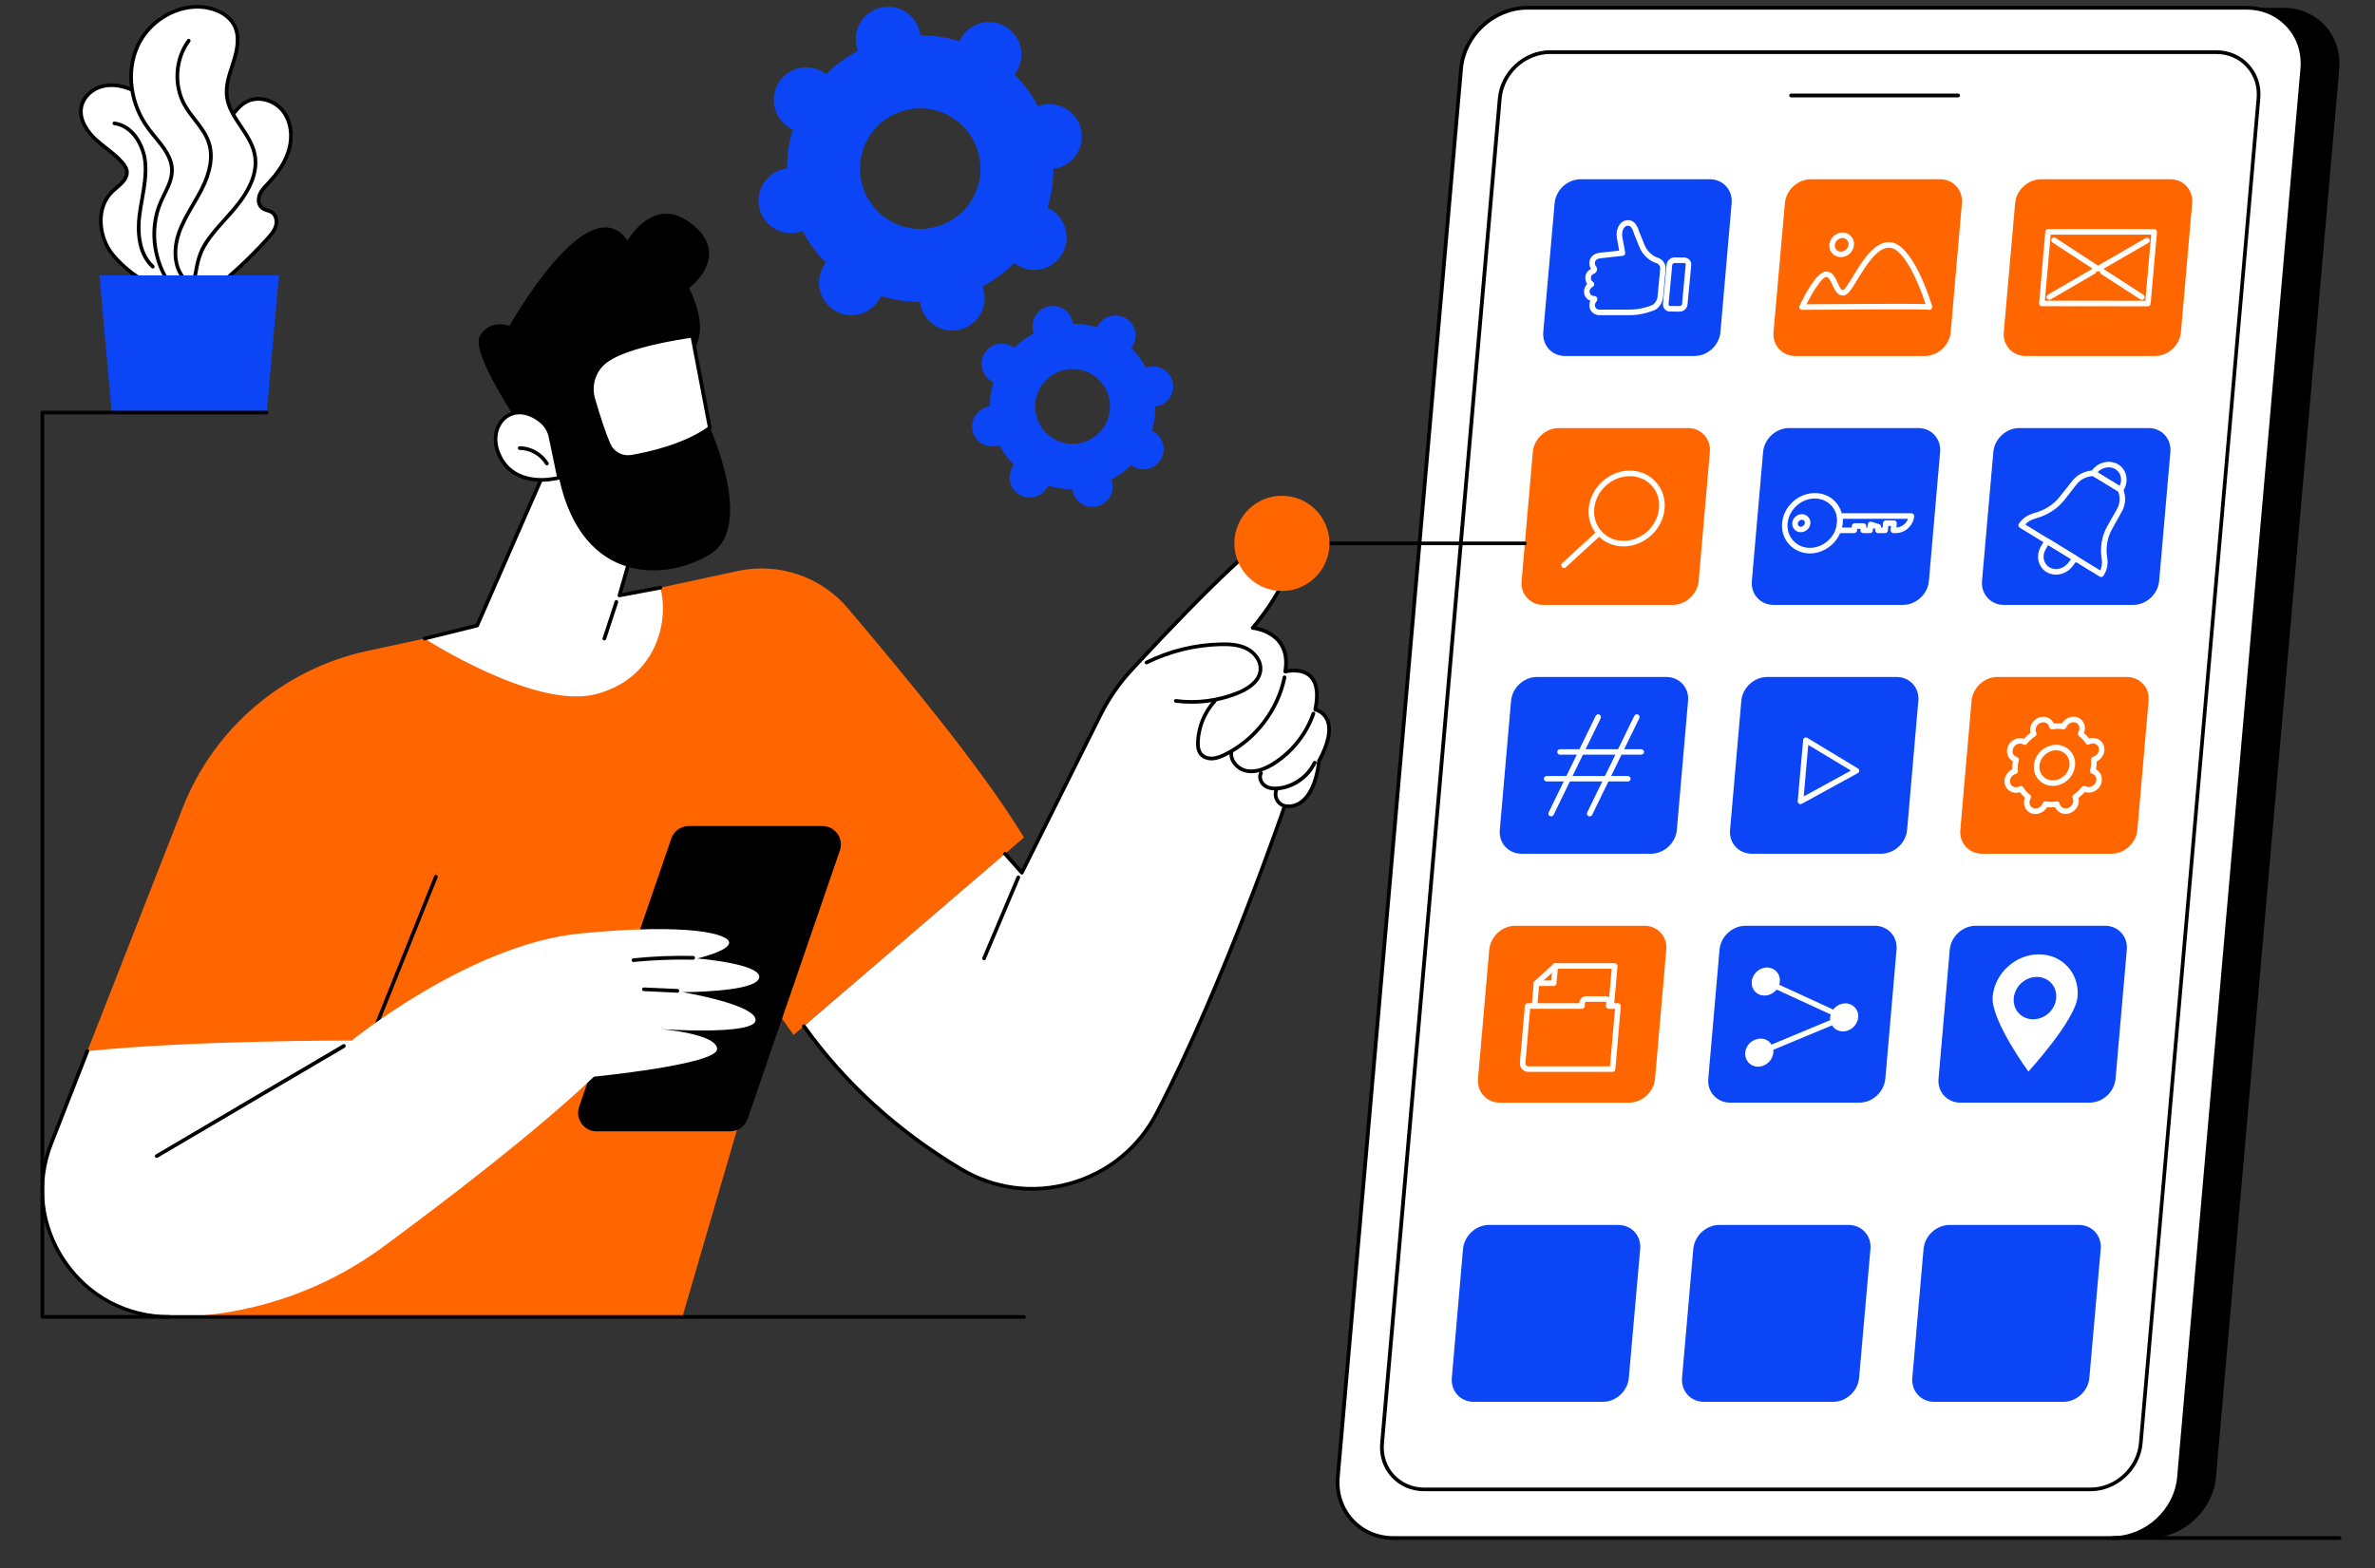 <svg xmlns="http://www.w3.org/2000/svg" xmlns:xlink="http://www.w3.org/1999/xlink" width="109" zoomAndPan="magnify" viewBox="0 0 81.75 54" height="72" preserveAspectRatio="xMidYMid meet" version="1.0"><rect x="0" y="0" width="81.75" height="54" fill="#333333" stroke="none"/><defs><clipPath id="72b2afa15d"><path d="M 47 0 L 80.883 0 L 80.883 53 L 47 53 Z M 47 0 " clip-rule="nonzero"/></clipPath><clipPath id="6836fc265f"><path d="M 45 0 L 80 0 L 80 53.02 L 45 53.02 Z M 45 0 " clip-rule="nonzero"/></clipPath><clipPath id="f43f7a0bfc"><path d="M 72 52 L 80.883 52 L 80.883 53.02 L 72 53.02 Z M 72 52 " clip-rule="nonzero"/></clipPath><clipPath id="d5da42d7e5"><path d="M 16.484 26.312 L 18.586 26.312 L 18.586 28.109 L 16.484 28.109 Z M 16.484 26.312 " clip-rule="nonzero"/></clipPath><clipPath id="4330adf475"><path d="M 18.582 26.938 C 17.625 28.41 16.812 28.188 16.594 27.82 C 16.371 27.527 16.594 26.645 16.887 26.422 C 17.184 26.203 18.285 26.496 18.285 26.496 " clip-rule="nonzero"/></clipPath></defs><g clip-path="url(#72b2afa15d)"><path fill="#000000" d="M 49.238 52.953 L 73.996 52.953 C 75.148 52.953 76.176 52.008 76.277 50.855 L 80.52 2.367 C 80.621 1.215 79.758 0.27 78.605 0.27 L 53.848 0.27 C 52.691 0.27 51.664 1.215 51.562 2.367 L 47.32 50.855 C 47.219 52.008 48.082 52.953 49.238 52.953 " fill-opacity="1" fill-rule="nonzero"/></g><path fill="#ffffff" d="M 47.965 52.953 L 72.723 52.953 C 73.879 52.953 74.906 52.008 75.008 50.855 L 79.25 2.367 C 79.348 1.215 78.488 0.27 77.332 0.27 L 52.574 0.27 C 51.422 0.27 50.391 1.215 50.293 2.367 L 46.051 50.855 C 45.949 52.008 46.812 52.953 47.965 52.953 " fill-opacity="1" fill-rule="nonzero"/><g clip-path="url(#6836fc265f)"><path fill="#000000" d="M 52.574 0.332 C 51.449 0.332 50.453 1.25 50.355 2.375 L 46.113 50.859 C 46.066 51.402 46.234 51.914 46.586 52.297 C 46.938 52.68 47.426 52.891 47.965 52.891 L 72.723 52.891 C 73.848 52.891 74.844 51.977 74.941 50.848 L 79.184 2.363 C 79.23 1.82 79.062 1.309 78.711 0.926 C 78.359 0.543 77.871 0.332 77.332 0.332 Z M 72.723 53.02 L 47.965 53.02 C 47.391 53.02 46.867 52.793 46.492 52.383 C 46.113 51.973 45.938 51.426 45.984 50.848 L 50.227 2.363 C 50.332 1.172 51.387 0.203 52.574 0.203 L 77.332 0.203 C 77.906 0.203 78.43 0.43 78.805 0.84 C 79.184 1.25 79.363 1.797 79.312 2.375 L 75.07 50.859 C 74.965 52.051 73.914 53.02 72.723 53.02 " fill-opacity="1" fill-rule="nonzero"/></g><path fill="#ffffff" d="M 49.023 51.281 L 71.957 51.281 C 72.832 51.281 73.609 50.566 73.688 49.691 L 77.738 3.387 C 77.816 2.512 77.16 1.797 76.285 1.797 L 53.355 1.797 C 52.477 1.797 51.699 2.512 51.621 3.387 L 47.57 49.691 C 47.496 50.566 48.148 51.281 49.023 51.281 " fill-opacity="1" fill-rule="nonzero"/><path fill="#000000" d="M 53.355 1.859 C 52.508 1.859 51.762 2.547 51.688 3.395 L 47.637 49.695 C 47.598 50.102 47.727 50.484 47.988 50.773 C 48.254 51.059 48.621 51.219 49.023 51.219 L 71.957 51.219 C 72.801 51.219 73.551 50.531 73.625 49.684 L 77.676 3.383 C 77.711 2.977 77.586 2.594 77.32 2.305 C 77.059 2.016 76.691 1.859 76.285 1.859 Z M 71.957 51.344 L 49.023 51.344 C 48.582 51.344 48.184 51.172 47.895 50.859 C 47.605 50.543 47.469 50.129 47.508 49.684 L 51.559 3.383 C 51.641 2.473 52.445 1.73 53.355 1.73 L 76.285 1.73 C 76.727 1.73 77.129 1.906 77.414 2.219 C 77.703 2.535 77.84 2.949 77.801 3.395 L 73.75 49.695 C 73.672 50.605 72.867 51.344 71.957 51.344 " fill-opacity="1" fill-rule="nonzero"/><path fill="#000000" d="M 67.402 3.352 L 61.648 3.352 C 61.613 3.352 61.586 3.32 61.586 3.285 C 61.586 3.25 61.613 3.223 61.648 3.223 L 67.402 3.223 C 67.438 3.223 67.465 3.25 67.465 3.285 C 67.465 3.32 67.438 3.352 67.402 3.352 " fill-opacity="1" fill-rule="nonzero"/><path fill="#0b45f5" d="M 55.172 48.266 L 50.723 48.266 C 50.27 48.266 49.934 47.895 49.973 47.441 L 50.359 43 C 50.402 42.547 50.801 42.176 51.258 42.176 L 55.703 42.176 C 56.16 42.176 56.496 42.547 56.457 43 L 56.066 47.441 C 56.027 47.895 55.625 48.266 55.172 48.266 " fill-opacity="1" fill-rule="nonzero"/><path fill="#0b45f5" d="M 63.098 48.266 L 58.648 48.266 C 58.195 48.266 57.859 47.895 57.898 47.441 L 58.285 43 C 58.328 42.547 58.727 42.176 59.184 42.176 L 63.629 42.176 C 64.086 42.176 64.422 42.547 64.383 43 L 63.992 47.441 C 63.953 47.895 63.551 48.266 63.098 48.266 " fill-opacity="1" fill-rule="nonzero"/><path fill="#0b45f5" d="M 71.023 48.266 L 66.574 48.266 C 66.121 48.266 65.785 47.895 65.824 47.441 L 66.211 43 C 66.254 42.547 66.652 42.176 67.109 42.176 L 71.555 42.176 C 72.012 42.176 72.348 42.547 72.309 43 L 71.918 47.441 C 71.879 47.895 71.477 48.266 71.023 48.266 " fill-opacity="1" fill-rule="nonzero"/><path fill="#ff6600" d="M 66.246 12.258 L 61.801 12.258 C 61.344 12.258 61.008 11.891 61.047 11.434 L 61.438 6.996 C 61.477 6.543 61.879 6.172 62.332 6.172 L 66.781 6.172 C 67.234 6.172 67.57 6.543 67.531 6.996 L 67.145 11.434 C 67.105 11.891 66.703 12.258 66.246 12.258 " fill-opacity="1" fill-rule="nonzero"/><path fill="#ffffff" d="M 62.859 9.539 C 62.727 9.539 62.418 10 62.18 10.477 C 62.52 10.473 63.367 10.469 64.207 10.465 C 65.496 10.457 66.043 10.461 66.281 10.469 C 66.074 9.824 65.543 8.527 65.023 8.527 C 64.609 8.527 64.23 9.145 63.953 9.598 C 63.715 9.988 63.594 10.176 63.441 10.176 C 63.238 10.176 63.152 9.98 63.074 9.809 C 63.004 9.645 62.945 9.539 62.859 9.539 Z M 66.324 10.598 C 66.324 10.609 66.332 10.621 66.34 10.629 C 66.332 10.621 66.328 10.613 66.324 10.602 C 66.324 10.598 66.324 10.598 66.324 10.598 Z M 62.027 10.668 C 61.996 10.668 61.965 10.652 61.949 10.625 C 61.93 10.598 61.93 10.562 61.941 10.535 C 62.07 10.254 62.52 9.348 62.859 9.348 C 63.078 9.348 63.172 9.562 63.25 9.73 C 63.316 9.883 63.367 9.984 63.441 9.984 C 63.504 9.969 63.672 9.695 63.793 9.496 C 64.109 8.98 64.5 8.336 65.023 8.336 C 65.824 8.336 66.438 10.32 66.508 10.547 C 66.512 10.559 66.512 10.57 66.512 10.582 C 66.508 10.629 66.469 10.664 66.426 10.668 C 66.41 10.672 66.398 10.668 66.387 10.664 C 66.176 10.641 63.68 10.656 62.031 10.668 C 62.031 10.668 62.031 10.668 62.027 10.668 " fill-opacity="1" fill-rule="nonzero"/><path fill="#ffffff" d="M 63.422 8.195 C 63.289 8.195 63.168 8.305 63.156 8.438 C 63.152 8.5 63.172 8.559 63.211 8.598 C 63.25 8.641 63.305 8.664 63.363 8.664 C 63.496 8.664 63.617 8.555 63.629 8.422 C 63.633 8.359 63.613 8.305 63.574 8.262 C 63.539 8.219 63.484 8.195 63.422 8.195 Z M 63.363 8.855 C 63.25 8.855 63.145 8.809 63.07 8.727 C 62.992 8.645 62.957 8.535 62.969 8.422 C 62.988 8.191 63.191 8.004 63.422 8.004 C 63.535 8.004 63.641 8.051 63.715 8.133 C 63.793 8.215 63.828 8.324 63.816 8.438 C 63.797 8.668 63.594 8.855 63.363 8.855 " fill-opacity="1" fill-rule="nonzero"/><path fill="#0b45f5" d="M 58.32 12.258 L 53.875 12.258 C 53.418 12.258 53.082 11.891 53.121 11.434 L 53.512 6.996 C 53.551 6.543 53.953 6.172 54.406 6.172 L 58.855 6.172 C 59.309 6.172 59.645 6.543 59.605 6.996 L 59.219 11.434 C 59.18 11.891 58.777 12.258 58.32 12.258 " fill-opacity="1" fill-rule="nonzero"/><path fill="#ffffff" d="M 54.859 10.379 Z M 56.043 7.77 C 56.023 7.77 56.008 7.773 55.992 7.777 C 55.871 7.809 55.812 8.012 55.844 8.164 L 55.941 8.695 C 55.945 8.723 55.941 8.75 55.926 8.77 C 55.91 8.793 55.883 8.805 55.859 8.809 C 55.859 8.809 55.402 8.859 55.102 8.891 C 54.91 8.91 54.902 9.012 54.898 9.051 C 54.895 9.098 54.906 9.137 54.93 9.16 C 54.965 9.199 54.98 9.25 54.969 9.297 C 54.961 9.352 54.926 9.398 54.875 9.418 C 54.77 9.465 54.762 9.523 54.762 9.543 C 54.754 9.613 54.777 9.676 54.828 9.703 C 54.859 9.719 54.875 9.754 54.875 9.789 C 54.875 9.824 54.855 9.855 54.824 9.871 C 54.762 9.902 54.719 9.969 54.715 10.035 C 54.711 10.113 54.77 10.18 54.852 10.188 L 54.879 10.191 C 54.922 10.195 54.961 10.223 54.977 10.262 C 54.988 10.305 54.98 10.352 54.949 10.383 C 54.922 10.418 54.902 10.453 54.898 10.492 C 54.895 10.539 54.906 10.578 54.934 10.609 C 54.965 10.645 55.004 10.66 55.051 10.66 L 55.055 10.66 C 55.379 10.66 56.078 10.66 56.078 10.66 C 56.355 10.66 56.629 10.605 56.891 10.496 C 56.984 10.43 57.047 10.32 57.055 10.211 L 57.145 9.258 C 57.152 9.164 57.098 9.086 57.012 9.059 C 56.82 9.004 56.559 8.812 56.438 8.527 L 56.242 8.043 C 56.242 8.039 56.242 8.039 56.242 8.035 C 56.172 7.812 56.102 7.77 56.043 7.77 Z M 55.051 10.852 C 54.953 10.852 54.855 10.809 54.793 10.738 C 54.727 10.664 54.699 10.57 54.711 10.473 C 54.715 10.43 54.727 10.391 54.742 10.355 C 54.605 10.305 54.516 10.176 54.523 10.023 C 54.531 9.93 54.57 9.844 54.633 9.777 C 54.582 9.707 54.562 9.617 54.57 9.523 C 54.578 9.441 54.621 9.336 54.766 9.258 C 54.73 9.211 54.703 9.141 54.707 9.035 C 54.727 8.844 54.863 8.723 55.082 8.699 C 55.293 8.68 55.582 8.648 55.734 8.629 L 55.656 8.199 C 55.609 7.957 55.707 7.656 55.941 7.594 C 56.273 7.504 56.387 7.855 56.422 7.977 L 56.617 8.453 C 56.707 8.672 56.91 8.832 57.066 8.875 C 57.238 8.93 57.348 9.094 57.332 9.277 L 57.246 10.227 C 57.23 10.398 57.137 10.559 56.992 10.66 C 56.984 10.664 56.98 10.668 56.973 10.668 C 56.684 10.789 56.387 10.852 56.082 10.852 C 56.078 10.852 56.078 10.852 56.078 10.852 C 56.078 10.852 55.379 10.852 55.055 10.852 C 55.055 10.852 55.055 10.852 55.051 10.852 " fill-opacity="1" fill-rule="nonzero"/><path fill="#ffffff" d="M 57.641 9.055 C 57.602 9.055 57.562 9.09 57.559 9.129 L 57.434 10.477 C 57.43 10.492 57.434 10.508 57.445 10.52 C 57.453 10.527 57.465 10.535 57.484 10.535 L 57.816 10.539 C 57.855 10.539 57.895 10.504 57.898 10.465 L 58.023 9.113 C 58.023 9.098 58.02 9.082 58.012 9.07 C 58.004 9.066 57.992 9.055 57.973 9.055 Z M 57.816 10.73 L 57.484 10.727 C 57.414 10.727 57.348 10.699 57.305 10.648 C 57.258 10.598 57.234 10.531 57.242 10.461 L 57.367 9.109 C 57.383 8.973 57.5 8.863 57.641 8.863 L 57.973 8.867 C 58.043 8.867 58.105 8.895 58.152 8.945 C 58.199 8.996 58.219 9.062 58.215 9.133 L 58.086 10.48 C 58.074 10.621 57.957 10.73 57.816 10.73 " fill-opacity="1" fill-rule="nonzero"/><path fill="#ff6600" d="M 56.074 37.965 L 51.625 37.965 C 51.172 37.965 50.836 37.594 50.875 37.141 L 51.262 32.699 C 51.301 32.246 51.703 31.875 52.16 31.875 L 56.605 31.875 C 57.059 31.875 57.398 32.246 57.355 32.699 L 56.969 37.141 C 56.93 37.594 56.527 37.965 56.074 37.965 " fill-opacity="1" fill-rule="nonzero"/><path fill="#ffffff" d="M 52.82 34.734 C 52.816 34.734 52.812 34.734 52.812 34.734 C 52.758 34.727 52.719 34.684 52.723 34.629 L 52.793 33.844 C 52.793 33.82 52.805 33.797 52.824 33.781 L 53.469 33.188 C 53.484 33.172 53.508 33.164 53.531 33.164 L 55.578 33.164 C 55.605 33.164 55.633 33.176 55.648 33.195 C 55.668 33.215 55.676 33.242 55.676 33.27 L 55.555 34.645 C 55.551 34.699 55.504 34.738 55.449 34.734 C 55.398 34.727 55.359 34.684 55.363 34.629 L 55.477 33.355 L 53.57 33.355 L 52.98 33.898 L 52.914 34.645 C 52.91 34.695 52.867 34.734 52.82 34.734 " fill-opacity="1" fill-rule="nonzero"/><path fill="#ffffff" d="M 53.48 33.949 L 52.887 33.949 C 52.836 33.949 52.793 33.906 52.793 33.852 C 52.793 33.801 52.836 33.758 52.887 33.758 L 53.395 33.758 L 53.438 33.25 C 53.441 33.199 53.488 33.16 53.543 33.164 C 53.594 33.168 53.633 33.215 53.629 33.27 L 53.574 33.859 C 53.57 33.91 53.531 33.949 53.48 33.949 " fill-opacity="1" fill-rule="nonzero"/><path fill="#ffffff" d="M 52.668 34.734 L 52.508 36.602 C 52.504 36.633 52.512 36.66 52.531 36.684 C 52.551 36.703 52.578 36.715 52.609 36.715 L 55.418 36.715 L 55.59 34.734 L 55.371 34.734 C 55.344 34.734 55.32 34.723 55.301 34.703 C 55.285 34.684 55.273 34.656 55.277 34.629 L 55.289 34.504 C 55.289 34.5 55.289 34.496 55.285 34.496 C 55.285 34.492 55.281 34.492 55.277 34.492 L 54.59 34.492 C 54.574 34.492 54.559 34.504 54.559 34.52 L 54.547 34.645 C 54.543 34.695 54.5 34.734 54.453 34.734 Z M 55.504 36.906 L 52.609 36.906 C 52.523 36.906 52.449 36.871 52.391 36.812 C 52.336 36.75 52.309 36.668 52.316 36.582 L 52.488 34.629 C 52.492 34.582 52.531 34.543 52.582 34.543 L 54.363 34.543 L 54.367 34.504 C 54.379 34.391 54.477 34.301 54.59 34.301 L 55.277 34.301 C 55.332 34.301 55.387 34.324 55.426 34.367 C 55.465 34.406 55.484 34.465 55.477 34.52 L 55.477 34.543 L 55.695 34.543 C 55.723 34.543 55.746 34.555 55.766 34.574 C 55.785 34.594 55.793 34.621 55.789 34.645 L 55.602 36.816 C 55.598 36.867 55.555 36.906 55.504 36.906 " fill-opacity="1" fill-rule="nonzero"/><path fill="#0b45f5" d="M 64 37.965 L 59.551 37.965 C 59.098 37.965 58.758 37.594 58.801 37.141 L 59.188 32.699 C 59.227 32.246 59.629 31.875 60.086 31.875 L 64.531 31.875 C 64.984 31.875 65.324 32.246 65.281 32.699 L 64.895 37.141 C 64.855 37.594 64.453 37.965 64 37.965 " fill-opacity="1" fill-rule="nonzero"/><path fill="#ffffff" d="M 62.996 35.023 C 63.023 34.758 63.258 34.543 63.527 34.547 C 63.793 34.551 63.988 34.77 63.961 35.035 C 63.934 35.301 63.695 35.516 63.43 35.512 C 63.164 35.508 62.969 35.289 62.996 35.023 " fill-opacity="1" fill-rule="nonzero"/><path fill="#ffffff" d="M 60.074 36.238 C 60.098 35.969 60.336 35.758 60.605 35.762 C 60.871 35.762 61.066 35.98 61.039 36.25 C 61.012 36.516 60.773 36.73 60.508 36.727 C 60.242 36.723 60.047 36.504 60.074 36.238 " fill-opacity="1" fill-rule="nonzero"/><path fill="#ffffff" d="M 61.016 36.148 C 60.977 36.148 60.941 36.125 60.93 36.09 C 60.906 36.039 60.93 35.984 60.98 35.965 L 62.957 35.141 C 63.008 35.121 63.062 35.145 63.082 35.191 C 63.105 35.242 63.082 35.297 63.031 35.316 L 61.051 36.141 C 61.039 36.145 61.027 36.148 61.016 36.148 " fill-opacity="1" fill-rule="nonzero"/><path fill="#ffffff" d="M 60.297 33.797 C 60.273 34.066 60.473 34.281 60.738 34.277 C 61.008 34.277 61.242 34.062 61.266 33.793 C 61.285 33.527 61.09 33.312 60.82 33.312 C 60.555 33.312 60.32 33.531 60.297 33.797 " fill-opacity="1" fill-rule="nonzero"/><path fill="#ffffff" d="M 63.031 34.926 C 63.02 34.926 63.004 34.926 62.992 34.918 L 61.164 34.078 C 61.117 34.055 61.098 34 61.117 33.953 C 61.141 33.902 61.195 33.883 61.246 33.906 L 63.07 34.746 C 63.121 34.766 63.141 34.824 63.117 34.871 C 63.102 34.906 63.066 34.926 63.031 34.926 " fill-opacity="1" fill-rule="nonzero"/><path fill="#0b45f5" d="M 71.926 37.965 L 67.477 37.965 C 67.023 37.965 66.684 37.594 66.727 37.141 L 67.113 32.699 C 67.152 32.246 67.555 31.875 68.008 31.875 L 72.457 31.875 C 72.91 31.875 73.25 32.246 73.207 32.699 L 72.82 37.141 C 72.781 37.594 72.379 37.965 71.926 37.965 " fill-opacity="1" fill-rule="nonzero"/><path fill="#ffffff" d="M 71.512 34.32 C 71.441 35.125 69.82 36.895 69.82 36.895 C 69.82 36.895 68.52 35.121 68.59 34.316 C 68.66 33.512 69.371 32.859 70.18 32.859 C 70.988 32.859 71.582 33.512 71.512 34.32 " fill-opacity="1" fill-rule="nonzero"/><path fill="#0b45f5" d="M 70.777 34.367 C 70.742 34.77 70.387 35.098 69.98 35.094 C 69.578 35.094 69.281 34.77 69.316 34.367 C 69.352 33.961 69.707 33.637 70.109 33.637 C 70.516 33.637 70.812 33.965 70.777 34.367 " fill-opacity="1" fill-rule="nonzero"/><path fill="#ff6600" d="M 74.172 12.258 L 69.727 12.258 C 69.27 12.258 68.934 11.891 68.973 11.434 L 69.363 6.996 C 69.402 6.543 69.805 6.172 70.258 6.172 L 74.707 6.172 C 75.16 6.172 75.496 6.543 75.457 6.996 L 75.07 11.434 C 75.031 11.891 74.629 12.258 74.172 12.258 " fill-opacity="1" fill-rule="nonzero"/><path fill="#ffffff" d="M 70.387 10.352 L 73.844 10.355 L 74.047 8.078 L 70.586 8.078 Z M 73.934 10.547 L 70.281 10.543 C 70.254 10.543 70.23 10.531 70.211 10.512 C 70.191 10.492 70.184 10.465 70.188 10.438 L 70.402 7.973 C 70.41 7.922 70.449 7.887 70.5 7.887 L 74.148 7.887 C 74.176 7.887 74.203 7.898 74.219 7.918 C 74.238 7.938 74.246 7.965 74.246 7.992 L 74.027 10.457 C 74.023 10.508 73.98 10.547 73.934 10.547 " fill-opacity="1" fill-rule="nonzero"/><path fill="#ffffff" d="M 73.723 10.324 C 73.707 10.324 73.688 10.32 73.672 10.309 L 72.32 9.434 C 72.277 9.406 72.266 9.344 72.293 9.301 C 72.324 9.258 72.383 9.246 72.426 9.273 L 73.777 10.148 C 73.82 10.176 73.832 10.238 73.805 10.281 C 73.785 10.309 73.754 10.324 73.723 10.324 " fill-opacity="1" fill-rule="nonzero"/><path fill="#ffffff" d="M 70.539 10.32 C 70.508 10.32 70.473 10.305 70.457 10.273 C 70.43 10.23 70.445 10.172 70.492 10.145 L 72.016 9.258 C 72.062 9.234 72.117 9.246 72.145 9.293 C 72.172 9.34 72.156 9.398 72.109 9.422 L 70.586 10.309 C 70.57 10.316 70.555 10.32 70.539 10.32 " fill-opacity="1" fill-rule="nonzero"/><path fill="#ffffff" d="M 72.211 9.352 C 72.191 9.352 72.176 9.348 72.16 9.336 L 70.652 8.352 C 70.605 8.324 70.594 8.266 70.621 8.219 C 70.652 8.176 70.711 8.164 70.754 8.191 L 72.215 9.145 L 73.855 8.199 C 73.898 8.172 73.957 8.188 73.984 8.234 C 74.012 8.281 73.996 8.34 73.949 8.363 L 72.258 9.34 C 72.242 9.348 72.227 9.352 72.211 9.352 " fill-opacity="1" fill-rule="nonzero"/><path fill="#0b45f5" d="M 73.422 20.828 L 68.977 20.828 C 68.52 20.828 68.184 20.457 68.223 20.004 L 68.613 15.562 C 68.652 15.109 69.055 14.738 69.508 14.738 L 73.957 14.738 C 74.41 14.738 74.746 15.109 74.707 15.562 L 74.32 20.004 C 74.281 20.457 73.879 20.828 73.422 20.828 " fill-opacity="1" fill-rule="nonzero"/><path fill="#ffffff" d="M 70.5 18.766 L 70.414 18.914 C 70.281 19.137 70.34 19.406 70.539 19.531 C 70.746 19.656 71.031 19.59 71.191 19.379 L 71.289 19.25 Z M 70.77 19.785 C 70.652 19.785 70.539 19.754 70.441 19.695 C 70.148 19.516 70.066 19.129 70.25 18.816 L 70.383 18.586 C 70.395 18.562 70.418 18.547 70.441 18.539 C 70.469 18.535 70.492 18.539 70.516 18.551 L 71.48 19.141 C 71.504 19.156 71.52 19.18 71.523 19.207 C 71.527 19.234 71.523 19.262 71.504 19.281 L 71.34 19.496 C 71.199 19.684 70.98 19.785 70.77 19.785 " fill-opacity="1" fill-rule="nonzero"/><path fill="#ffffff" d="M 72.199 16.262 L 72.961 16.73 C 73.062 16.516 73.004 16.27 72.812 16.152 C 72.621 16.039 72.363 16.086 72.199 16.262 Z M 72.988 16.953 C 72.973 16.953 72.953 16.949 72.938 16.938 L 72.016 16.375 C 71.973 16.348 71.957 16.293 71.98 16.25 L 72 16.203 C 72.004 16.199 72.008 16.195 72.012 16.191 C 72.23 15.902 72.625 15.816 72.914 15.992 C 73.203 16.168 73.285 16.555 73.102 16.867 C 73.102 16.871 73.098 16.879 73.094 16.883 L 73.062 16.918 C 73.043 16.941 73.016 16.953 72.988 16.953 " fill-opacity="1" fill-rule="nonzero"/><path fill="#ffffff" d="M 69.711 18.059 L 72.293 19.641 C 72.348 19.52 72.367 19.383 72.344 19.25 C 72.277 18.848 72.344 18.457 72.535 18.117 L 72.867 17.531 C 72.973 17.344 72.988 17.125 72.91 16.922 L 72.039 16.391 C 71.809 16.406 71.605 16.512 71.473 16.684 L 71.055 17.219 C 70.812 17.523 70.465 17.746 70.059 17.852 C 69.922 17.891 69.801 17.961 69.711 18.059 Z M 72.324 19.867 C 72.309 19.867 72.289 19.863 72.273 19.852 L 69.52 18.168 C 69.5 18.152 69.484 18.129 69.477 18.105 C 69.473 18.078 69.477 18.055 69.492 18.031 C 69.609 17.855 69.793 17.727 70.012 17.668 C 70.379 17.57 70.688 17.375 70.902 17.098 L 71.324 16.566 C 71.492 16.344 71.762 16.211 72.059 16.195 C 72.078 16.195 72.098 16.199 72.113 16.211 L 73.039 16.777 C 73.055 16.785 73.066 16.801 73.074 16.82 C 73.188 17.086 73.172 17.379 73.031 17.625 L 72.703 18.211 C 72.531 18.512 72.473 18.859 72.535 19.219 C 72.57 19.43 72.523 19.645 72.402 19.824 C 72.387 19.852 72.355 19.867 72.324 19.867 " fill-opacity="1" fill-rule="nonzero"/><path fill="#0b45f5" d="M 64.75 29.395 L 60.301 29.395 C 59.848 29.395 59.508 29.027 59.551 28.57 L 59.938 24.133 C 59.977 23.676 60.379 23.309 60.832 23.309 L 65.281 23.309 C 65.734 23.309 66.074 23.676 66.031 24.133 L 65.645 28.57 C 65.605 29.027 65.203 29.395 64.75 29.395 " fill-opacity="1" fill-rule="nonzero"/><path fill="#ffffff" d="M 62.242 25.648 L 62.086 27.422 L 63.711 26.531 Z M 61.977 27.688 C 61.957 27.688 61.938 27.68 61.922 27.672 C 61.895 27.652 61.875 27.617 61.879 27.582 L 62.066 25.48 C 62.07 25.445 62.09 25.418 62.117 25.402 C 62.148 25.387 62.184 25.387 62.211 25.406 L 63.949 26.457 C 63.98 26.473 63.996 26.504 63.996 26.539 C 63.996 26.574 63.977 26.605 63.945 26.621 L 62.02 27.676 C 62.008 27.684 61.992 27.688 61.977 27.688 " fill-opacity="1" fill-rule="nonzero"/><path fill="#0b45f5" d="M 65.496 20.828 L 61.051 20.828 C 60.594 20.828 60.258 20.457 60.301 20.004 L 60.688 15.562 C 60.727 15.109 61.129 14.738 61.582 14.738 L 66.031 14.738 C 66.484 14.738 66.82 15.109 66.781 15.562 L 66.395 20.004 C 66.355 20.457 65.953 20.828 65.496 20.828 " fill-opacity="1" fill-rule="nonzero"/><path fill="#ffffff" d="M 63.426 17.863 C 63.43 17.906 63.43 17.961 63.422 18.023 C 63.418 18.078 63.41 18.125 63.402 18.164 L 63.738 18.164 L 63.742 18.105 C 63.746 18.055 63.789 18.016 63.84 18.016 L 64.145 18.016 C 64.172 18.016 64.199 18.027 64.215 18.047 C 64.234 18.066 64.242 18.094 64.242 18.121 L 64.238 18.164 L 64.285 18.164 L 64.293 18.047 C 64.297 18.02 64.312 17.992 64.336 17.977 C 64.359 17.961 64.391 17.957 64.418 17.965 L 64.684 18.047 C 64.727 18.062 64.754 18.102 64.75 18.148 L 64.746 18.164 L 64.805 18.164 L 64.816 18.004 C 64.82 17.957 64.863 17.918 64.914 17.918 L 65.195 17.918 C 65.223 17.918 65.246 17.93 65.266 17.949 C 65.281 17.969 65.293 17.996 65.289 18.02 L 65.277 18.164 C 65.457 18.152 65.617 18.031 65.676 17.863 Z M 63.273 18.355 C 63.242 18.355 63.211 18.336 63.191 18.309 C 63.176 18.281 63.176 18.246 63.191 18.215 C 63.191 18.215 63.219 18.148 63.234 18.004 C 63.246 17.879 63.227 17.789 63.227 17.789 C 63.219 17.762 63.227 17.73 63.242 17.711 C 63.262 17.688 63.289 17.672 63.316 17.672 L 65.793 17.672 C 65.82 17.672 65.844 17.684 65.863 17.703 C 65.879 17.723 65.891 17.75 65.887 17.777 C 65.859 18.094 65.578 18.355 65.258 18.355 L 65.172 18.355 C 65.145 18.355 65.121 18.344 65.102 18.324 C 65.086 18.305 65.074 18.277 65.078 18.25 L 65.09 18.109 L 65 18.109 L 64.984 18.266 C 64.98 18.316 64.941 18.355 64.891 18.355 L 64.645 18.355 C 64.617 18.355 64.59 18.344 64.574 18.324 C 64.555 18.305 64.547 18.277 64.547 18.25 L 64.551 18.207 L 64.473 18.184 L 64.465 18.266 C 64.461 18.316 64.422 18.355 64.371 18.355 L 64.133 18.355 C 64.105 18.355 64.082 18.344 64.062 18.324 C 64.047 18.305 64.035 18.277 64.039 18.25 L 64.043 18.207 L 63.926 18.207 L 63.922 18.266 C 63.918 18.316 63.875 18.355 63.824 18.355 L 63.273 18.355 " fill-opacity="1" fill-rule="nonzero"/><path fill="#ffffff" d="M 62.023 17.895 C 61.953 17.895 61.891 17.953 61.883 18.023 C 61.879 18.055 61.891 18.082 61.91 18.102 C 61.926 18.125 61.953 18.137 61.984 18.137 C 62.055 18.137 62.117 18.074 62.125 18.008 C 62.129 17.977 62.117 17.945 62.098 17.926 C 62.082 17.906 62.055 17.895 62.023 17.895 Z M 61.984 18.324 C 61.898 18.324 61.824 18.293 61.77 18.23 C 61.711 18.172 61.684 18.09 61.691 18.008 C 61.707 17.836 61.852 17.703 62.023 17.703 C 62.109 17.703 62.184 17.738 62.238 17.797 C 62.297 17.859 62.324 17.938 62.316 18.023 C 62.301 18.191 62.156 18.324 61.984 18.324 Z M 62.465 17.164 C 61.992 17.164 61.574 17.551 61.531 18.023 C 61.512 18.25 61.582 18.461 61.727 18.617 C 61.871 18.777 62.074 18.863 62.301 18.863 C 62.773 18.863 63.191 18.477 63.234 18.004 C 63.254 17.781 63.184 17.566 63.039 17.41 C 62.895 17.254 62.691 17.164 62.465 17.164 Z M 62.301 19.055 C 62.02 19.055 61.77 18.945 61.586 18.746 C 61.406 18.551 61.316 18.285 61.344 18.008 C 61.391 17.438 61.895 16.977 62.465 16.977 C 62.746 16.977 63 17.082 63.18 17.281 C 63.359 17.48 63.449 17.742 63.422 18.023 C 63.375 18.59 62.871 19.055 62.301 19.055 " fill-opacity="1" fill-rule="nonzero"/><path fill="#0b45f5" d="M 56.824 29.395 L 52.375 29.395 C 51.922 29.395 51.582 29.027 51.625 28.57 L 52.012 24.133 C 52.051 23.676 52.453 23.309 52.906 23.309 L 57.355 23.309 C 57.809 23.309 58.148 23.676 58.105 24.133 L 57.719 28.57 C 57.68 29.027 57.277 29.395 56.824 29.395 " fill-opacity="1" fill-rule="nonzero"/><path fill="#ffffff" d="M 53.391 28.109 C 53.379 28.109 53.363 28.105 53.348 28.098 C 53.301 28.078 53.281 28.02 53.305 27.973 L 54.926 24.648 C 54.949 24.602 55.004 24.582 55.051 24.602 C 55.102 24.625 55.121 24.684 55.098 24.73 L 53.477 28.055 C 53.461 28.09 53.426 28.109 53.391 28.109 " fill-opacity="1" fill-rule="nonzero"/><path fill="#ffffff" d="M 54.719 28.109 C 54.707 28.109 54.691 28.105 54.68 28.098 C 54.629 28.078 54.609 28.02 54.633 27.973 L 56.254 24.648 C 56.277 24.602 56.332 24.582 56.383 24.602 C 56.43 24.625 56.449 24.684 56.426 24.73 L 54.805 28.055 C 54.789 28.09 54.754 28.109 54.719 28.109 " fill-opacity="1" fill-rule="nonzero"/><path fill="#ffffff" d="M 56.492 25.984 L 53.695 25.984 C 53.645 25.984 53.602 25.941 53.602 25.891 C 53.602 25.84 53.645 25.797 53.695 25.797 L 56.492 25.797 C 56.547 25.797 56.59 25.84 56.59 25.891 C 56.59 25.941 56.547 25.984 56.492 25.984 " fill-opacity="1" fill-rule="nonzero"/><path fill="#ffffff" d="M 56.035 26.906 L 53.238 26.906 C 53.184 26.906 53.141 26.863 53.141 26.812 C 53.141 26.762 53.184 26.719 53.238 26.719 L 56.035 26.719 C 56.086 26.719 56.129 26.762 56.129 26.812 C 56.129 26.863 56.086 26.906 56.035 26.906 " fill-opacity="1" fill-rule="nonzero"/><path fill="#ff6600" d="M 72.676 29.395 L 68.227 29.395 C 67.773 29.395 67.434 29.027 67.477 28.57 L 67.863 24.133 C 67.902 23.676 68.305 23.309 68.758 23.309 L 73.207 23.309 C 73.66 23.309 74 23.676 73.957 24.133 L 73.57 28.57 C 73.531 29.027 73.129 29.395 72.676 29.395 " fill-opacity="1" fill-rule="nonzero"/><path fill="#ffffff" d="M 70.223 26.559 C 70.262 26.676 70.344 26.77 70.457 26.824 C 70.582 26.883 70.73 26.883 70.867 26.828 C 71.145 26.715 71.301 26.41 71.211 26.145 C 71.172 26.027 71.09 25.934 70.977 25.879 C 70.848 25.82 70.703 25.82 70.566 25.875 C 70.289 25.988 70.133 26.293 70.223 26.559 Z M 70.664 27.059 C 70.562 27.059 70.465 27.039 70.379 26.996 C 70.215 26.922 70.098 26.785 70.039 26.617 C 69.922 26.258 70.125 25.848 70.496 25.699 C 70.68 25.625 70.883 25.625 71.055 25.707 C 71.219 25.781 71.336 25.918 71.395 26.086 C 71.512 26.445 71.309 26.855 70.938 27.004 C 70.848 27.039 70.754 27.059 70.664 27.059 Z M 69.559 27.062 C 69.59 27.062 69.621 27.078 69.641 27.105 C 69.703 27.207 69.785 27.293 69.879 27.367 C 69.918 27.398 69.926 27.453 69.898 27.492 C 69.895 27.5 69.887 27.512 69.883 27.52 C 69.852 27.582 69.848 27.648 69.871 27.707 C 69.891 27.758 69.926 27.797 69.977 27.82 C 70.094 27.867 70.238 27.809 70.301 27.684 C 70.305 27.676 70.309 27.668 70.312 27.656 C 70.328 27.613 70.371 27.59 70.418 27.594 C 70.539 27.613 70.664 27.613 70.789 27.594 C 70.84 27.586 70.887 27.621 70.898 27.672 C 70.898 27.68 70.902 27.688 70.902 27.695 C 70.922 27.75 70.957 27.789 71.008 27.812 C 71.066 27.84 71.129 27.84 71.195 27.816 C 71.32 27.766 71.395 27.625 71.355 27.504 C 71.352 27.496 71.348 27.488 71.344 27.48 C 71.324 27.438 71.336 27.387 71.375 27.359 C 71.484 27.285 71.578 27.195 71.664 27.094 C 71.695 27.055 71.746 27.047 71.785 27.07 C 71.793 27.074 71.801 27.078 71.809 27.082 C 71.926 27.133 72.07 27.07 72.133 26.949 C 72.164 26.887 72.168 26.82 72.145 26.762 C 72.129 26.711 72.09 26.672 72.039 26.648 C 72.031 26.645 72.023 26.645 72.012 26.641 C 71.965 26.625 71.934 26.578 71.945 26.527 C 71.977 26.402 71.984 26.277 71.977 26.152 C 71.977 26.109 72.004 26.066 72.047 26.055 C 72.059 26.055 72.066 26.051 72.078 26.047 C 72.203 25.996 72.277 25.855 72.238 25.734 C 72.219 25.68 72.184 25.641 72.133 25.617 C 72.074 25.59 72.012 25.59 71.945 25.617 C 71.938 25.617 71.93 25.625 71.918 25.629 C 71.875 25.652 71.82 25.637 71.793 25.598 C 71.73 25.496 71.648 25.41 71.555 25.336 C 71.516 25.305 71.508 25.25 71.535 25.211 C 71.539 25.203 71.543 25.191 71.551 25.184 C 71.578 25.121 71.586 25.055 71.562 24.996 C 71.543 24.945 71.508 24.906 71.457 24.883 C 71.34 24.836 71.195 24.895 71.133 25.02 C 71.129 25.027 71.125 25.035 71.121 25.047 C 71.105 25.09 71.062 25.113 71.016 25.109 C 70.895 25.09 70.77 25.09 70.645 25.109 C 70.594 25.117 70.547 25.082 70.535 25.031 C 70.535 25.023 70.531 25.016 70.527 25.008 C 70.512 24.953 70.473 24.91 70.426 24.891 C 70.367 24.863 70.301 24.863 70.238 24.887 C 70.109 24.938 70.039 25.078 70.078 25.199 C 70.082 25.207 70.086 25.219 70.09 25.223 C 70.109 25.266 70.098 25.316 70.059 25.344 C 69.949 25.418 69.852 25.508 69.77 25.609 C 69.738 25.648 69.688 25.656 69.648 25.633 C 69.641 25.629 69.633 25.625 69.625 25.621 C 69.508 25.57 69.363 25.629 69.301 25.754 C 69.27 25.816 69.266 25.883 69.285 25.941 C 69.305 25.992 69.344 26.031 69.395 26.055 C 69.402 26.059 69.41 26.059 69.418 26.062 C 69.469 26.074 69.5 26.125 69.488 26.176 C 69.457 26.301 69.445 26.426 69.457 26.551 C 69.457 26.594 69.43 26.637 69.387 26.648 C 69.375 26.648 69.367 26.652 69.355 26.656 C 69.227 26.707 69.156 26.848 69.195 26.969 C 69.215 27.02 69.25 27.062 69.301 27.086 C 69.355 27.113 69.422 27.113 69.488 27.086 C 69.496 27.082 69.504 27.078 69.516 27.074 C 69.527 27.066 69.543 27.062 69.559 27.062 Z M 70.062 28.027 C 70.008 28.027 69.953 28.016 69.902 27.996 C 69.805 27.953 69.727 27.875 69.691 27.773 C 69.656 27.676 69.66 27.566 69.699 27.465 C 69.637 27.406 69.578 27.344 69.527 27.277 C 69.422 27.309 69.312 27.301 69.219 27.258 C 69.121 27.215 69.051 27.133 69.016 27.027 C 68.945 26.82 69.059 26.586 69.262 26.488 C 69.262 26.398 69.27 26.305 69.285 26.211 C 69.203 26.168 69.141 26.094 69.109 26.008 C 69.066 25.898 69.078 25.777 69.129 25.668 C 69.23 25.465 69.469 25.367 69.672 25.434 C 69.738 25.359 69.809 25.293 69.891 25.23 C 69.84 25.023 69.957 24.797 70.168 24.711 C 70.277 24.668 70.402 24.668 70.504 24.715 C 70.59 24.758 70.656 24.824 70.695 24.91 C 70.789 24.902 70.883 24.902 70.973 24.91 C 71.086 24.715 71.328 24.621 71.531 24.707 C 71.629 24.75 71.703 24.828 71.742 24.93 C 71.777 25.027 71.773 25.137 71.734 25.238 C 71.797 25.293 71.855 25.359 71.906 25.426 C 72.008 25.395 72.121 25.402 72.211 25.445 C 72.312 25.488 72.383 25.57 72.418 25.676 C 72.484 25.879 72.375 26.117 72.172 26.215 C 72.172 26.305 72.164 26.398 72.148 26.492 C 72.23 26.535 72.293 26.609 72.324 26.695 C 72.363 26.805 72.355 26.926 72.305 27.035 C 72.203 27.238 71.965 27.336 71.762 27.27 C 71.695 27.344 71.621 27.41 71.543 27.473 C 71.594 27.68 71.477 27.906 71.266 27.992 C 71.152 28.035 71.031 28.035 70.93 27.988 C 70.84 27.945 70.773 27.879 70.738 27.793 C 70.645 27.801 70.551 27.801 70.461 27.793 C 70.375 27.938 70.219 28.027 70.062 28.027 " fill-opacity="1" fill-rule="nonzero"/><path fill="#ff6600" d="M 57.57 20.828 L 53.125 20.828 C 52.672 20.828 52.332 20.457 52.375 20.004 L 52.762 15.562 C 52.801 15.109 53.203 14.738 53.656 14.738 L 58.105 14.738 C 58.559 14.738 58.895 15.109 58.855 15.562 L 58.469 20.004 C 58.43 20.457 58.027 20.828 57.57 20.828 " fill-opacity="1" fill-rule="nonzero"/><path fill="#ffffff" d="M 54.875 17.516 C 54.848 17.812 54.941 18.09 55.133 18.301 C 55.32 18.508 55.59 18.621 55.887 18.621 C 56.504 18.621 57.051 18.117 57.105 17.5 C 57.133 17.203 57.043 16.926 56.852 16.719 C 56.66 16.508 56.391 16.395 56.098 16.395 C 55.477 16.395 54.93 16.898 54.875 17.516 Z M 55.887 18.812 C 55.535 18.812 55.219 18.676 54.992 18.43 C 54.762 18.18 54.656 17.852 54.684 17.5 C 54.75 16.785 55.383 16.203 56.098 16.203 C 56.445 16.203 56.766 16.34 56.992 16.59 C 57.219 16.836 57.328 17.168 57.297 17.516 C 57.234 18.23 56.602 18.812 55.887 18.812 " fill-opacity="1" fill-rule="nonzero"/><path fill="#ffffff" d="M 53.836 19.559 C 53.809 19.559 53.785 19.547 53.766 19.527 C 53.73 19.488 53.73 19.43 53.77 19.391 L 54.984 18.277 C 55.023 18.242 55.082 18.246 55.117 18.285 C 55.152 18.324 55.152 18.383 55.113 18.418 L 53.898 19.531 C 53.883 19.551 53.859 19.559 53.836 19.559 " fill-opacity="1" fill-rule="nonzero"/><g clip-path="url(#f43f7a0bfc)"><path fill="#000000" d="M 80.527 53.02 L 72.723 53.02 C 72.688 53.02 72.66 52.988 72.66 52.953 C 72.66 52.918 72.688 52.891 72.723 52.891 L 80.527 52.891 C 80.562 52.891 80.594 52.918 80.594 52.953 C 80.594 52.988 80.562 53.02 80.527 53.02 " fill-opacity="1" fill-rule="nonzero"/></g><path fill="#ff6600" d="M 26.609 34.641 L 23.488 45.344 L 5.238 45.344 L 6.555 36.258 L 3.008 36.191 L 6.289 27.812 C 7.367 25.066 9.75 23.039 12.633 22.414 C 16.574 21.562 22.109 20.367 25.391 19.66 C 26.809 19.355 28.273 19.855 29.203 20.965 C 30.977 23.07 33.77 26.395 35.246 28.836 L 27.316 35.633 L 26.609 34.641 " fill-opacity="1" fill-rule="nonzero"/><path fill="#000000" d="M 12.953 35.359 C 12.945 35.359 12.938 35.359 12.93 35.355 C 12.898 35.344 12.883 35.305 12.895 35.273 L 14.945 30.164 C 14.957 30.129 14.996 30.113 15.027 30.129 C 15.059 30.141 15.074 30.176 15.062 30.211 L 13.012 35.32 C 13.004 35.344 12.98 35.359 12.953 35.359 " fill-opacity="1" fill-rule="nonzero"/><path fill="#ffffff" d="M 45.273 24.438 C 45.621 22.746 44.238 23.125 44.238 23.125 C 44.477 21.738 43.121 21.621 43.121 21.621 C 44.574 19.891 44.969 18.164 44.082 18.258 C 43.398 18.332 40.324 21.578 38.957 23.055 C 38.523 23.523 38.16 24.051 37.875 24.621 L 35.172 30.047 L 34.594 29.395 L 27.672 35.332 C 29.316 37.625 31.309 39.195 33.059 40.242 C 35.445 41.672 38.539 40.789 39.82 38.32 C 42.172 33.789 44.215 27.762 44.215 27.762 C 45.289 27.879 45.398 26.207 45.398 26.207 C 46.254 24.637 45.273 24.438 45.273 24.438 " fill-opacity="1" fill-rule="nonzero"/><path fill="#000000" d="M 35.523 40.996 C 34.652 40.996 33.797 40.758 33.027 40.297 C 30.852 38.996 29.031 37.336 27.617 35.367 C 27.598 35.34 27.605 35.301 27.633 35.281 C 27.66 35.258 27.703 35.266 27.723 35.293 C 29.125 37.25 30.934 38.895 33.094 40.188 C 34.227 40.871 35.555 41.047 36.828 40.684 C 38.109 40.324 39.148 39.473 39.762 38.293 C 42.086 33.816 44.133 27.801 44.156 27.742 C 44.164 27.711 44.191 27.695 44.223 27.699 C 44.441 27.723 44.637 27.668 44.797 27.531 C 45.266 27.141 45.336 26.211 45.336 26.203 C 45.336 26.191 45.336 26.184 45.344 26.176 C 45.668 25.582 45.762 25.109 45.625 24.805 C 45.508 24.551 45.273 24.5 45.262 24.496 C 45.227 24.492 45.207 24.457 45.211 24.422 C 45.32 23.895 45.27 23.523 45.055 23.324 C 44.766 23.051 44.262 23.184 44.258 23.184 C 44.234 23.191 44.215 23.184 44.199 23.172 C 44.18 23.156 44.172 23.133 44.176 23.113 C 44.246 22.715 44.184 22.387 43.992 22.141 C 43.68 21.738 43.121 21.684 43.113 21.684 C 43.09 21.68 43.07 21.664 43.062 21.645 C 43.051 21.621 43.055 21.598 43.07 21.578 C 44.211 20.223 44.66 18.91 44.43 18.473 C 44.363 18.355 44.254 18.305 44.09 18.324 C 43.629 18.371 41.727 20.156 39.004 23.098 C 38.574 23.562 38.215 24.082 37.934 24.648 L 35.23 30.074 C 35.223 30.094 35.203 30.109 35.18 30.109 C 35.16 30.113 35.141 30.105 35.125 30.09 L 34.547 29.438 C 34.523 29.41 34.527 29.371 34.551 29.348 C 34.578 29.324 34.621 29.324 34.641 29.352 L 35.16 29.934 L 37.82 24.59 C 38.105 24.016 38.473 23.484 38.91 23.012 C 40.547 21.246 43.391 18.27 44.074 18.195 C 44.348 18.168 44.48 18.297 44.539 18.414 C 44.828 18.953 44.262 20.328 43.242 21.574 C 43.438 21.613 43.836 21.727 44.094 22.062 C 44.293 22.32 44.367 22.648 44.316 23.043 C 44.492 23.012 44.879 22.984 45.141 23.23 C 45.379 23.453 45.449 23.844 45.348 24.391 C 45.445 24.426 45.633 24.52 45.738 24.75 C 45.898 25.094 45.805 25.59 45.461 26.227 C 45.449 26.352 45.363 27.223 44.879 27.629 C 44.703 27.777 44.496 27.844 44.258 27.828 C 44.062 28.406 42.094 34.078 39.875 38.352 C 39.246 39.562 38.176 40.434 36.863 40.805 C 36.418 40.934 35.969 40.996 35.523 40.996 " fill-opacity="1" fill-rule="nonzero"/><path fill="#000000" d="M 33.871 33.062 C 33.863 33.062 33.855 33.062 33.848 33.059 C 33.816 33.043 33.801 33.008 33.812 32.977 L 34.992 30.184 C 35.004 30.152 35.043 30.137 35.074 30.148 C 35.109 30.164 35.121 30.199 35.109 30.234 L 33.93 33.023 C 33.922 33.047 33.898 33.062 33.871 33.062 " fill-opacity="1" fill-rule="nonzero"/><path fill="#000000" d="M 41.02 24.23 C 40.836 24.23 40.648 24.219 40.465 24.195 C 40.43 24.191 40.406 24.16 40.41 24.125 C 40.414 24.09 40.445 24.066 40.48 24.07 C 41.199 24.164 41.934 24.066 42.602 23.793 C 42.855 23.688 43.289 23.453 43.324 23.066 C 43.348 22.812 43.172 22.535 42.898 22.395 C 42.625 22.254 42.309 22.242 42.031 22.246 C 41.156 22.266 40.277 22.48 39.492 22.867 C 39.461 22.883 39.422 22.871 39.406 22.84 C 39.391 22.805 39.406 22.77 39.438 22.754 C 40.238 22.355 41.133 22.137 42.027 22.121 C 42.32 22.113 42.66 22.129 42.953 22.281 C 43.223 22.422 43.48 22.719 43.449 23.078 C 43.422 23.414 43.137 23.711 42.648 23.91 C 42.133 24.125 41.578 24.23 41.02 24.23 " fill-opacity="1" fill-rule="nonzero"/><path fill="#000000" d="M 41.703 26.18 C 41.531 26.18 41.375 26.113 41.281 25.996 C 41.168 25.852 41.164 25.652 41.172 25.52 C 41.199 24.992 41.41 24.488 41.762 24.098 C 41.785 24.07 41.824 24.066 41.852 24.094 C 41.879 24.117 41.879 24.156 41.855 24.184 C 41.523 24.551 41.324 25.027 41.297 25.523 C 41.293 25.641 41.293 25.805 41.383 25.918 C 41.453 26.008 41.59 26.062 41.734 26.051 C 41.879 26.043 42.023 25.98 42.141 25.922 C 43.16 25.422 43.93 24.418 44.152 23.305 C 44.156 23.273 44.191 23.25 44.227 23.258 C 44.262 23.266 44.281 23.297 44.277 23.332 C 44.047 24.48 43.25 25.52 42.199 26.035 C 42.066 26.102 41.91 26.168 41.742 26.18 C 41.73 26.18 41.715 26.18 41.703 26.18 " fill-opacity="1" fill-rule="nonzero"/><path fill="#000000" d="M 43.074 26.621 C 43.023 26.621 42.977 26.617 42.926 26.609 C 42.73 26.578 42.547 26.465 42.434 26.305 C 42.34 26.176 42.301 26.023 42.324 25.883 C 42.332 25.848 42.363 25.824 42.398 25.832 C 42.434 25.836 42.457 25.867 42.449 25.902 C 42.426 26.043 42.484 26.156 42.535 26.23 C 42.629 26.363 42.789 26.461 42.945 26.484 C 43.195 26.523 43.473 26.445 43.797 26.242 C 44.426 25.848 44.906 25.246 45.148 24.547 C 45.16 24.516 45.195 24.5 45.23 24.508 C 45.262 24.52 45.281 24.559 45.27 24.59 C 45.016 25.316 44.516 25.941 43.867 26.352 C 43.574 26.531 43.312 26.621 43.074 26.621 " fill-opacity="1" fill-rule="nonzero"/><path fill="#000000" d="M 43.895 27.215 C 43.746 27.215 43.621 27.18 43.52 27.117 C 43.355 27.012 43.246 26.777 43.348 26.586 C 43.367 26.555 43.402 26.543 43.434 26.559 C 43.465 26.574 43.477 26.613 43.461 26.645 C 43.395 26.77 43.473 26.938 43.586 27.008 C 43.699 27.082 43.852 27.102 44.047 27.074 C 44.531 27.004 44.984 26.676 45.195 26.23 C 45.211 26.199 45.25 26.188 45.281 26.203 C 45.312 26.219 45.328 26.254 45.312 26.285 C 45.078 26.773 44.598 27.125 44.062 27.203 C 44.004 27.211 43.949 27.215 43.895 27.215 " fill-opacity="1" fill-rule="nonzero"/><path fill="#000000" d="M 44.324 27.824 C 44.168 27.824 44.012 27.746 43.926 27.613 C 43.832 27.48 43.816 27.297 43.887 27.145 C 43.898 27.113 43.938 27.102 43.969 27.113 C 44 27.129 44.016 27.168 44 27.199 C 43.953 27.309 43.961 27.445 44.031 27.543 C 44.098 27.645 44.219 27.703 44.34 27.699 C 44.375 27.695 44.406 27.723 44.406 27.758 C 44.406 27.793 44.383 27.824 44.348 27.824 C 44.34 27.824 44.332 27.824 44.324 27.824 " fill-opacity="1" fill-rule="nonzero"/><path fill="#000000" d="M 25.133 38.953 L 20.535 38.953 C 20.098 38.953 19.793 38.523 19.934 38.109 L 23.109 28.867 C 23.195 28.613 23.438 28.441 23.711 28.441 L 28.309 28.441 C 28.746 28.441 29.051 28.871 28.91 29.281 L 25.734 38.523 C 25.648 38.781 25.406 38.953 25.133 38.953 " fill-opacity="1" fill-rule="nonzero"/><path fill="#ffffff" d="M 12.109 35.828 C 12.109 35.828 6.68 35.812 3.008 36.191 L 1.762 39.375 C 0.641 42.246 2.754 45.344 5.836 45.344 C 8.484 45.344 11.066 44.496 13.199 42.922 C 15.512 41.215 18.508 38.914 20.445 37.07 C 20.445 37.07 24.684 36.652 24.684 36.121 C 24.684 35.59 22.746 35.434 22.746 35.434 C 22.746 35.434 26.004 35.66 26.008 35.121 C 26.012 34.582 23.488 34.16 23.488 34.16 C 23.488 34.16 25.977 34.168 26.129 33.68 C 26.281 33.188 23.996 33 23.996 33 C 23.996 33 25.094 32.75 25.098 32.457 C 25.102 32.164 23.766 31.77 19.969 32.141 C 16.172 32.512 12.109 35.828 12.109 35.828 " fill-opacity="1" fill-rule="nonzero"/><path fill="#000000" d="M 5.836 45.406 C 4.367 45.406 2.996 44.684 2.172 43.473 C 1.344 42.258 1.168 40.719 1.703 39.352 L 2.945 36.168 C 2.961 36.137 2.996 36.121 3.027 36.133 C 3.062 36.145 3.078 36.184 3.066 36.215 L 1.82 39.398 C 1.293 40.746 1.461 42.203 2.273 43.398 C 3.09 44.594 4.387 45.281 5.836 45.281 C 5.871 45.281 5.898 45.309 5.898 45.344 C 5.898 45.379 5.871 45.406 5.836 45.406 " fill-opacity="1" fill-rule="nonzero"/><path fill="#000000" d="M 5.395 39.867 C 5.371 39.867 5.352 39.855 5.34 39.836 C 5.32 39.809 5.332 39.77 5.363 39.75 L 11.805 35.957 C 11.836 35.941 11.875 35.949 11.891 35.98 C 11.91 36.012 11.898 36.051 11.871 36.07 L 5.426 39.859 C 5.414 39.867 5.406 39.867 5.395 39.867 " fill-opacity="1" fill-rule="nonzero"/><path fill="#000000" d="M 23.316 34.18 C 23.316 34.18 23.316 34.18 23.312 34.18 L 22.16 34.125 C 22.125 34.125 22.098 34.094 22.102 34.059 C 22.102 34.023 22.133 33.996 22.168 34 L 23.32 34.051 C 23.355 34.055 23.383 34.082 23.379 34.117 C 23.379 34.152 23.352 34.18 23.316 34.18 " fill-opacity="1" fill-rule="nonzero"/><path fill="#000000" d="M 21.805 33.125 C 21.773 33.125 21.746 33.098 21.742 33.066 C 21.738 33.031 21.766 33 21.801 32.996 C 22.48 32.926 23.176 32.898 23.859 32.914 C 23.895 32.914 23.926 32.945 23.922 32.98 C 23.922 33.016 23.895 33.043 23.859 33.043 C 23.18 33.027 22.488 33.055 21.812 33.121 C 21.809 33.121 21.809 33.125 21.805 33.125 " fill-opacity="1" fill-rule="nonzero"/><path fill="#ffffff" d="M 18.68 16.383 L 16.426 21.535 L 14.617 21.988 C 14.617 21.988 18.414 24.441 20.504 23.902 C 22.547 23.375 23.051 21.445 22.73 20.234 L 21.32 20.5 L 21.91 18.453 C 21.91 18.453 20.895 15.113 18.68 16.383 " fill-opacity="1" fill-rule="nonzero"/><path fill="#000000" d="M 14.617 22.051 C 14.586 22.051 14.562 22.031 14.555 22.004 C 14.547 21.969 14.566 21.934 14.602 21.926 L 16.379 21.48 L 18.621 16.355 C 18.625 16.344 18.637 16.336 18.648 16.328 C 19.203 16.008 19.734 15.945 20.227 16.141 C 21.406 16.609 21.949 18.363 21.973 18.438 C 21.977 18.449 21.977 18.461 21.973 18.473 L 21.41 20.418 L 22.719 20.172 C 22.754 20.164 22.789 20.188 22.793 20.223 C 22.801 20.258 22.777 20.289 22.742 20.297 L 21.332 20.562 C 21.312 20.566 21.289 20.559 21.273 20.543 C 21.258 20.527 21.254 20.504 21.262 20.48 L 21.844 18.457 C 21.785 18.27 21.238 16.68 20.18 16.262 C 19.73 16.082 19.242 16.137 18.73 16.426 L 16.484 21.559 C 16.477 21.578 16.461 21.594 16.441 21.598 L 14.633 22.047 C 14.625 22.051 14.621 22.051 14.617 22.051 " fill-opacity="1" fill-rule="nonzero"/><path fill="#000000" d="M 20.801 22.051 C 20.797 22.051 20.789 22.051 20.781 22.047 C 20.75 22.035 20.73 22 20.742 21.969 L 21.156 20.707 C 21.164 20.672 21.203 20.656 21.234 20.664 C 21.27 20.676 21.285 20.711 21.277 20.746 L 20.863 22.008 C 20.855 22.031 20.828 22.051 20.801 22.051 " fill-opacity="1" fill-rule="nonzero"/><path fill="#000000" d="M 18.012 14.816 C 18.012 14.816 16.184 12.18 16.516 11.574 C 16.844 10.969 17.539 11.219 17.539 11.219 C 17.539 11.219 20.246 6.355 21.602 8.281 C 21.602 8.281 22.426 6.816 23.621 7.578 C 24.816 8.344 24.484 9.289 23.719 9.922 C 23.719 9.922 24.488 11.352 23.824 12.078 C 23.156 12.801 23.918 14.527 24.434 14.73 C 24.434 14.73 25.973 18.102 24.477 19.059 C 22.98 20.016 20.039 20.18 19.242 16.449 L 18.012 14.816 " fill-opacity="1" fill-rule="nonzero"/><path fill="#ffffff" d="M 18.949 15.035 L 19.242 16.449 C 19.242 16.449 17.785 16.875 17.207 15.727 C 16.68 14.672 17.621 13.695 18.621 14.496 C 18.789 14.633 18.902 14.824 18.949 15.035 " fill-opacity="1" fill-rule="nonzero"/><path fill="#000000" d="M 17.883 14.266 C 17.715 14.266 17.559 14.32 17.426 14.426 C 17.152 14.648 16.984 15.141 17.266 15.695 C 17.746 16.66 18.898 16.461 19.168 16.402 L 18.887 15.047 C 18.844 14.848 18.734 14.672 18.578 14.547 C 18.348 14.359 18.105 14.266 17.883 14.266 Z M 18.633 16.586 C 18.148 16.586 17.496 16.441 17.152 15.754 C 16.887 15.223 16.965 14.637 17.348 14.328 C 17.629 14.102 18.117 14.012 18.66 14.445 C 18.84 14.59 18.961 14.793 19.012 15.023 L 19.305 16.434 C 19.309 16.469 19.293 16.5 19.258 16.508 C 19.254 16.512 18.984 16.586 18.633 16.586 " fill-opacity="1" fill-rule="nonzero"/><path fill="#000000" d="M 18.828 16.023 C 18.805 16.023 18.785 16.016 18.773 15.996 C 18.59 15.691 18.242 15.492 17.891 15.492 C 17.855 15.492 17.824 15.461 17.824 15.426 C 17.824 15.391 17.855 15.367 17.891 15.363 C 18.285 15.367 18.676 15.59 18.879 15.93 C 18.898 15.957 18.891 15.996 18.859 16.016 C 18.848 16.023 18.836 16.023 18.828 16.023 " fill-opacity="1" fill-rule="nonzero"/><path fill="#ffffff" d="M 23.828 11.562 C 23.828 11.562 21.707 11.828 20.891 12.402 C 20.465 12.699 20.277 13.234 20.418 13.734 C 20.562 14.238 20.754 14.852 20.949 15.301 C 21.086 15.609 21.414 15.785 21.742 15.727 C 22.422 15.609 23.621 15.328 24.434 14.73 L 23.828 11.562 " fill-opacity="1" fill-rule="nonzero"/><path fill="#000000" d="M 23.777 11.633 C 23.43 11.684 21.648 11.949 20.93 12.453 C 20.523 12.734 20.344 13.242 20.48 13.715 C 20.668 14.371 20.852 14.91 21.008 15.277 C 21.133 15.559 21.43 15.719 21.734 15.664 C 22.371 15.555 23.555 15.281 24.363 14.703 Z M 21.617 15.801 C 21.305 15.801 21.02 15.621 20.895 15.328 C 20.73 14.949 20.547 14.418 20.355 13.75 C 20.207 13.227 20.406 12.66 20.855 12.348 C 21.676 11.773 23.73 11.512 23.82 11.5 C 23.852 11.496 23.883 11.52 23.891 11.551 L 24.496 14.719 C 24.5 14.742 24.488 14.766 24.469 14.781 C 23.641 15.391 22.414 15.676 21.754 15.789 C 21.707 15.797 21.664 15.801 21.617 15.801 " fill-opacity="1" fill-rule="nonzero"/><path fill="#000000" d="M 35.246 45.406 L 1.457 45.406 C 1.422 45.406 1.395 45.379 1.395 45.344 L 1.395 21.988 C 1.395 21.953 1.422 21.922 1.457 21.922 C 1.492 21.922 1.52 21.953 1.52 21.988 L 1.52 45.281 L 35.246 45.281 C 35.281 45.281 35.309 45.309 35.309 45.344 C 35.309 45.379 35.281 45.406 35.246 45.406 " fill-opacity="1" fill-rule="nonzero"/><path fill="#000000" d="M 52.488 18.773 L 44.125 18.773 C 44.09 18.773 44.062 18.742 44.062 18.707 C 44.062 18.672 44.09 18.645 44.125 18.645 L 52.488 18.645 C 52.523 18.645 52.551 18.672 52.551 18.707 C 52.551 18.742 52.523 18.773 52.488 18.773 " fill-opacity="1" fill-rule="nonzero"/><path fill="#ff6600" d="M 45.762 18.707 C 45.762 17.805 45.031 17.07 44.125 17.07 C 43.219 17.07 42.488 17.805 42.488 18.707 C 42.488 19.613 43.219 20.348 44.125 20.348 C 45.031 20.348 45.762 19.613 45.762 18.707 " fill-opacity="1" fill-rule="nonzero"/><path fill="#0b45f5" d="M 38.023 14.66 C 37.656 15.27 36.863 15.465 36.254 15.098 C 35.645 14.73 35.449 13.938 35.816 13.328 C 36.188 12.719 36.977 12.523 37.586 12.891 C 38.195 13.258 38.391 14.051 38.023 14.66 Z M 37.801 11.195 C 37.785 11.219 37.773 11.246 37.762 11.27 C 37.488 11.188 37.207 11.145 36.926 11.145 C 36.922 11.117 36.918 11.09 36.914 11.062 C 36.82 10.688 36.445 10.461 36.07 10.555 C 35.699 10.648 35.473 11.023 35.562 11.395 C 35.57 11.422 35.582 11.449 35.59 11.477 C 35.344 11.605 35.113 11.773 34.91 11.977 C 34.887 11.961 34.863 11.945 34.84 11.93 C 34.512 11.73 34.086 11.836 33.887 12.164 C 33.691 12.492 33.797 12.922 34.125 13.117 C 34.148 13.133 34.172 13.145 34.199 13.156 C 34.113 13.43 34.07 13.715 34.07 13.992 C 34.043 13.996 34.016 14 33.988 14.008 C 33.617 14.102 33.391 14.477 33.48 14.848 C 33.574 15.219 33.949 15.445 34.32 15.355 C 34.348 15.348 34.375 15.34 34.402 15.328 C 34.531 15.574 34.699 15.805 34.902 16.008 C 34.883 16.031 34.867 16.055 34.852 16.078 C 34.656 16.406 34.762 16.832 35.09 17.031 C 35.418 17.227 35.844 17.121 36.043 16.793 C 36.055 16.77 36.07 16.746 36.078 16.719 C 36.355 16.805 36.637 16.844 36.914 16.844 C 36.918 16.871 36.922 16.898 36.93 16.93 C 37.023 17.301 37.398 17.527 37.77 17.434 C 38.141 17.344 38.367 16.965 38.277 16.594 C 38.27 16.566 38.262 16.539 38.25 16.512 C 38.5 16.383 38.73 16.215 38.934 16.012 C 38.953 16.027 38.977 16.047 39 16.059 C 39.328 16.258 39.754 16.152 39.953 15.824 C 40.152 15.496 40.047 15.07 39.719 14.871 C 39.695 14.855 39.668 14.844 39.645 14.832 C 39.73 14.559 39.77 14.277 39.77 13.996 C 39.797 13.992 39.828 13.988 39.855 13.98 C 40.227 13.891 40.453 13.512 40.363 13.141 C 40.27 12.77 39.895 12.543 39.52 12.637 C 39.492 12.641 39.469 12.652 39.441 12.66 C 39.312 12.414 39.145 12.184 38.941 11.98 C 38.957 11.957 38.973 11.938 38.988 11.91 C 39.188 11.582 39.082 11.156 38.754 10.961 C 38.426 10.762 38 10.867 37.801 11.195 " fill-opacity="1" fill-rule="nonzero"/><path fill="#0b45f5" d="M 33.688 5.309 C 33.961 6.422 33.285 7.547 32.172 7.82 C 31.062 8.098 29.938 7.418 29.664 6.305 C 29.387 5.191 30.066 4.066 31.176 3.793 C 32.289 3.516 33.41 4.195 33.688 5.309 Z M 29.488 1.621 C 29.5 1.664 29.516 1.707 29.531 1.75 C 29.121 1.965 28.754 2.238 28.438 2.555 C 28.402 2.527 28.367 2.504 28.328 2.477 C 27.797 2.16 27.113 2.328 26.793 2.859 C 26.477 3.387 26.645 4.074 27.172 4.391 C 27.211 4.414 27.254 4.438 27.293 4.453 C 27.16 4.883 27.09 5.336 27.09 5.801 C 27.047 5.805 27 5.812 26.957 5.824 C 26.359 5.973 25.992 6.578 26.141 7.176 C 26.289 7.777 26.895 8.141 27.492 7.992 C 27.539 7.98 27.582 7.969 27.621 7.953 C 27.84 8.359 28.109 8.727 28.43 9.047 C 28.402 9.082 28.375 9.117 28.352 9.156 C 28.031 9.688 28.203 10.375 28.73 10.691 C 29.258 11.012 29.945 10.84 30.262 10.312 C 30.285 10.273 30.305 10.234 30.324 10.191 C 30.754 10.324 31.207 10.395 31.668 10.395 C 31.672 10.441 31.68 10.484 31.691 10.531 C 31.84 11.129 32.445 11.496 33.043 11.348 C 33.641 11.199 34.008 10.594 33.859 9.992 C 33.848 9.949 33.832 9.906 33.816 9.863 C 34.227 9.648 34.594 9.375 34.91 9.055 C 34.945 9.082 34.984 9.109 35.023 9.133 C 35.551 9.453 36.238 9.281 36.555 8.754 C 36.875 8.227 36.703 7.539 36.176 7.219 C 36.137 7.195 36.098 7.176 36.055 7.156 C 36.188 6.727 36.258 6.273 36.258 5.812 C 36.301 5.809 36.348 5.801 36.391 5.789 C 36.988 5.641 37.355 5.035 37.207 4.438 C 37.059 3.836 36.453 3.473 35.855 3.617 C 35.812 3.629 35.77 3.645 35.727 3.66 C 35.512 3.25 35.238 2.883 34.922 2.566 C 34.949 2.531 34.973 2.492 34.996 2.453 C 35.316 1.926 35.148 1.238 34.617 0.918 C 34.09 0.602 33.406 0.77 33.086 1.301 C 33.062 1.34 33.043 1.379 33.023 1.422 C 32.594 1.285 32.141 1.215 31.68 1.215 C 31.676 1.172 31.668 1.129 31.656 1.082 C 31.508 0.484 30.902 0.117 30.305 0.266 C 29.707 0.414 29.34 1.02 29.488 1.621 " fill-opacity="1" fill-rule="nonzero"/><path fill="#ffffff" d="M 9.211 8.215 C 9.328 8.086 9.445 7.949 9.496 7.781 C 9.543 7.613 9.508 7.41 9.363 7.312 C 9.262 7.242 9.125 7.238 9.027 7.164 C 8.895 7.062 8.875 6.859 8.938 6.703 C 9 6.551 9.125 6.43 9.238 6.305 C 9.551 5.973 9.824 5.59 9.945 5.152 C 10.07 4.715 10.027 4.211 9.758 3.848 C 9.484 3.48 8.965 3.293 8.547 3.473 C 8.238 3.609 8.035 3.902 7.852 4.184 C 7.383 4.895 6.914 5.605 6.562 6.375 C 6.207 7.145 5.969 7.984 5.992 8.832 C 6 9.141 6.043 9.453 6.191 9.727 C 6.34 9.996 6.605 10.215 6.914 10.242 C 7.41 10.285 7.602 9.766 7.918 9.488 C 8.371 9.09 8.805 8.664 9.211 8.215 " fill-opacity="1" fill-rule="nonzero"/><path fill="#000000" d="M 8.891 3.469 C 8.781 3.469 8.672 3.488 8.57 3.531 C 8.27 3.664 8.066 3.973 7.906 4.219 C 7.445 4.914 6.973 5.633 6.621 6.402 C 6.227 7.258 6.035 8.074 6.055 8.828 C 6.062 9.195 6.125 9.473 6.246 9.695 C 6.398 9.969 6.656 10.156 6.918 10.18 C 7.234 10.207 7.414 9.98 7.609 9.738 C 7.691 9.637 7.777 9.527 7.875 9.441 C 8.328 9.047 8.762 8.617 9.164 8.172 L 9.211 8.215 L 9.164 8.172 C 9.281 8.043 9.391 7.914 9.434 7.762 C 9.473 7.629 9.449 7.449 9.328 7.363 C 9.285 7.336 9.234 7.32 9.184 7.305 C 9.117 7.281 9.047 7.262 8.988 7.215 C 8.824 7.09 8.809 6.852 8.879 6.68 C 8.941 6.527 9.051 6.41 9.16 6.297 L 9.191 6.262 C 9.555 5.879 9.781 5.508 9.887 5.133 C 10.016 4.676 9.949 4.211 9.707 3.883 C 9.512 3.621 9.191 3.469 8.891 3.469 Z M 6.973 10.309 C 6.953 10.309 6.93 10.309 6.91 10.305 C 6.602 10.281 6.309 10.07 6.137 9.754 C 6.004 9.516 5.938 9.219 5.926 8.832 C 5.906 8.059 6.102 7.223 6.504 6.348 C 6.859 5.57 7.336 4.848 7.797 4.148 C 7.973 3.887 8.188 3.562 8.52 3.418 C 8.949 3.23 9.504 3.398 9.809 3.809 C 10.074 4.164 10.148 4.676 10.008 5.168 C 9.898 5.562 9.66 5.949 9.285 6.348 L 9.254 6.383 C 9.152 6.488 9.051 6.598 8.996 6.73 C 8.945 6.852 8.953 7.031 9.066 7.113 C 9.105 7.145 9.164 7.164 9.219 7.184 C 9.281 7.203 9.344 7.223 9.398 7.258 C 9.582 7.383 9.609 7.625 9.555 7.801 C 9.504 7.973 9.387 8.113 9.258 8.254 C 8.852 8.707 8.414 9.137 7.961 9.535 C 7.871 9.613 7.789 9.715 7.707 9.82 C 7.516 10.059 7.316 10.309 6.973 10.309 " fill-opacity="1" fill-rule="nonzero"/><path fill="#ffffff" d="M 3.77 8.617 C 3.371 8.004 3.336 7.102 3.863 6.594 C 4.082 6.387 4.402 6.191 4.367 5.895 C 4.352 5.781 4.281 5.68 4.203 5.59 C 3.93 5.273 3.559 5.055 3.258 4.766 C 2.953 4.477 2.711 4.062 2.805 3.656 C 2.883 3.305 3.207 3.039 3.559 2.965 C 3.91 2.887 4.285 2.969 4.609 3.121 C 5.594 3.578 6.203 4.617 6.41 5.68 C 6.613 6.742 6.477 7.84 6.312 8.91 C 6.273 9.152 6.23 9.398 6.094 9.602 C 5.535 10.414 4.113 9.141 3.77 8.617 " fill-opacity="1" fill-rule="nonzero"/><path fill="#000000" d="M 3.836 2.996 C 3.75 2.996 3.664 3.004 3.574 3.023 C 3.219 3.102 2.938 3.363 2.867 3.668 C 2.758 4.141 3.137 4.562 3.301 4.723 C 3.426 4.84 3.566 4.949 3.699 5.055 C 3.891 5.207 4.09 5.359 4.25 5.547 C 4.324 5.633 4.41 5.746 4.43 5.887 C 4.461 6.16 4.242 6.352 4.047 6.52 C 3.996 6.562 3.949 6.602 3.91 6.641 C 3.387 7.141 3.457 8.023 3.824 8.586 C 4.102 9.008 4.98 9.793 5.582 9.801 C 5.781 9.805 5.93 9.727 6.043 9.562 C 6.176 9.367 6.215 9.121 6.246 8.902 C 6.414 7.809 6.551 6.738 6.348 5.691 C 6.121 4.527 5.461 3.586 4.582 3.18 C 4.391 3.09 4.125 2.996 3.836 2.996 Z M 5.59 9.93 C 5.59 9.93 5.586 9.93 5.582 9.93 C 4.91 9.922 4 9.082 3.719 8.652 C 3.324 8.047 3.254 7.094 3.82 6.551 C 3.867 6.508 3.914 6.465 3.961 6.422 C 4.148 6.262 4.328 6.105 4.301 5.902 C 4.289 5.797 4.219 5.703 4.156 5.633 C 4 5.453 3.809 5.301 3.621 5.156 C 3.484 5.047 3.344 4.938 3.215 4.812 C 3.031 4.637 2.621 4.176 2.742 3.641 C 2.824 3.285 3.145 2.988 3.547 2.902 C 3.961 2.809 4.367 2.938 4.637 3.062 C 5.551 3.488 6.238 4.465 6.473 5.668 C 6.68 6.734 6.543 7.816 6.375 8.918 C 6.34 9.141 6.297 9.418 6.148 9.637 C 6.012 9.828 5.828 9.93 5.59 9.93 " fill-opacity="1" fill-rule="nonzero"/><path fill="#000000" d="M 5.258 9.246 C 5.242 9.246 5.227 9.238 5.215 9.227 C 4.672 8.734 4.68 7.898 4.734 7.441 C 4.758 7.238 4.793 7.035 4.828 6.84 C 4.898 6.438 4.973 6.02 4.938 5.609 C 4.887 5.035 4.52 4.387 3.93 4.309 C 3.895 4.305 3.871 4.273 3.875 4.238 C 3.879 4.203 3.91 4.18 3.945 4.184 C 4.605 4.27 5.008 4.961 5.062 5.598 C 5.102 6.023 5.027 6.449 4.953 6.863 C 4.918 7.059 4.883 7.258 4.859 7.457 C 4.809 7.887 4.801 8.676 5.301 9.133 C 5.328 9.156 5.328 9.199 5.305 9.223 C 5.293 9.238 5.277 9.246 5.258 9.246 " fill-opacity="1" fill-rule="nonzero"/><path fill="#ffffff" d="M 5.535 6.949 C 5.688 6.594 5.922 6.254 5.922 5.867 C 5.918 5.305 5.445 4.883 5.113 4.434 C 4.512 3.625 4.32 2.5 4.734 1.586 C 5.148 0.672 6.211 0.062 7.191 0.277 C 7.547 0.355 7.895 0.547 8.062 0.871 C 8.258 1.242 8.172 1.695 8.047 2.094 C 7.922 2.492 7.758 2.898 7.809 3.316 C 7.895 4.055 8.617 4.578 8.766 5.305 C 8.922 6.059 8.43 6.789 7.918 7.363 C 7.629 7.688 7.32 8.004 7.086 8.371 C 6.812 8.789 6.781 9.164 6.688 9.637 C 6.586 10.141 6.25 10.199 5.918 9.84 C 5.605 9.496 5.43 9.008 5.352 8.559 C 5.262 8.02 5.316 7.453 5.535 6.949 " fill-opacity="1" fill-rule="nonzero"/><path fill="#000000" d="M 5.535 6.949 Z M 6.793 0.297 C 5.98 0.297 5.152 0.824 4.793 1.613 C 4.402 2.473 4.547 3.566 5.164 4.395 C 5.234 4.488 5.312 4.586 5.391 4.68 C 5.68 5.035 5.984 5.402 5.984 5.867 C 5.984 6.172 5.848 6.449 5.715 6.715 C 5.672 6.801 5.629 6.891 5.594 6.977 C 5.387 7.449 5.324 8.008 5.414 8.551 C 5.465 8.844 5.605 9.398 5.965 9.797 C 6.113 9.957 6.266 10.031 6.383 9.996 C 6.496 9.965 6.582 9.836 6.625 9.625 C 6.641 9.551 6.656 9.477 6.668 9.402 C 6.738 9.023 6.797 8.699 7.031 8.336 C 7.23 8.027 7.48 7.754 7.723 7.484 C 7.77 7.43 7.82 7.375 7.867 7.32 C 8.305 6.832 8.867 6.094 8.703 5.316 C 8.637 4.984 8.434 4.684 8.242 4.395 C 8.02 4.066 7.793 3.727 7.746 3.324 C 7.703 2.953 7.82 2.594 7.934 2.246 C 7.949 2.188 7.969 2.133 7.988 2.074 C 8.098 1.723 8.199 1.27 8.008 0.898 C 7.867 0.629 7.562 0.422 7.176 0.34 C 7.051 0.309 6.922 0.297 6.793 0.297 Z M 6.324 10.133 C 6.18 10.133 6.023 10.047 5.871 9.883 C 5.488 9.461 5.344 8.879 5.289 8.57 C 5.191 8.008 5.258 7.422 5.477 6.926 C 5.516 6.836 5.559 6.746 5.602 6.66 C 5.734 6.395 5.855 6.145 5.855 5.867 C 5.855 5.449 5.57 5.098 5.293 4.762 C 5.215 4.668 5.133 4.566 5.062 4.469 C 4.418 3.605 4.266 2.465 4.676 1.562 C 5.117 0.59 6.227 0 7.203 0.215 C 7.625 0.309 7.961 0.535 8.121 0.84 C 8.332 1.254 8.227 1.738 8.109 2.113 C 8.09 2.172 8.07 2.227 8.051 2.285 C 7.945 2.621 7.832 2.965 7.871 3.309 C 7.914 3.68 8.125 3.992 8.348 4.324 C 8.547 4.625 8.754 4.934 8.828 5.293 C 9 6.125 8.418 6.895 7.965 7.406 C 7.914 7.461 7.867 7.516 7.816 7.57 C 7.578 7.832 7.332 8.105 7.141 8.406 C 6.918 8.746 6.859 9.062 6.793 9.426 C 6.781 9.5 6.766 9.574 6.75 9.652 C 6.699 9.91 6.582 10.074 6.418 10.121 C 6.387 10.129 6.355 10.133 6.324 10.133 " fill-opacity="1" fill-rule="nonzero"/><path fill="#000000" d="M 6.336 9.66 C 6.32 9.66 6.301 9.652 6.289 9.637 C 5.887 9.176 5.926 8.48 6.102 7.988 C 6.223 7.645 6.41 7.324 6.59 7.016 C 6.688 6.848 6.789 6.672 6.879 6.5 C 7.188 5.898 7.27 5.371 7.129 4.938 C 7.039 4.652 6.855 4.414 6.66 4.164 C 6.535 4.004 6.402 3.832 6.301 3.648 C 5.906 2.949 5.965 2.008 6.445 1.363 C 6.465 1.336 6.504 1.328 6.535 1.352 C 6.562 1.371 6.566 1.41 6.547 1.441 C 6.098 2.047 6.043 2.93 6.41 3.586 C 6.508 3.762 6.637 3.93 6.762 4.086 C 6.953 4.336 7.152 4.59 7.25 4.898 C 7.402 5.367 7.316 5.926 6.992 6.559 C 6.902 6.734 6.801 6.91 6.699 7.078 C 6.523 7.383 6.34 7.695 6.223 8.031 C 6.059 8.492 6.016 9.133 6.387 9.555 C 6.406 9.582 6.406 9.621 6.379 9.645 C 6.367 9.656 6.352 9.66 6.336 9.66 " fill-opacity="1" fill-rule="nonzero"/><path fill="#0b45f5" d="M 9.602 9.48 L 3.422 9.48 L 3.844 14.203 L 9.18 14.203 L 9.602 9.48 " fill-opacity="1" fill-rule="nonzero"/><path fill="#000000" d="M 1.457 22.051 C 1.422 22.051 1.395 22.023 1.395 21.988 L 1.395 14.203 C 1.395 14.168 1.422 14.141 1.457 14.141 L 9.18 14.141 C 9.215 14.141 9.242 14.168 9.242 14.203 C 9.242 14.238 9.215 14.266 9.18 14.266 L 1.52 14.266 L 1.52 21.988 C 1.52 22.023 1.492 22.051 1.457 22.051 " fill-opacity="1" fill-rule="nonzero"/><g clip-path="url(#d5da42d7e5)"><g clip-path="url(#4330adf475)"><path fill="#ff6600" d="M 13.648 23.477 L 21.605 23.477 L 21.605 31.281 L 13.648 31.281 Z M 13.648 23.477 " fill-opacity="1" fill-rule="nonzero"/></g></g></svg>